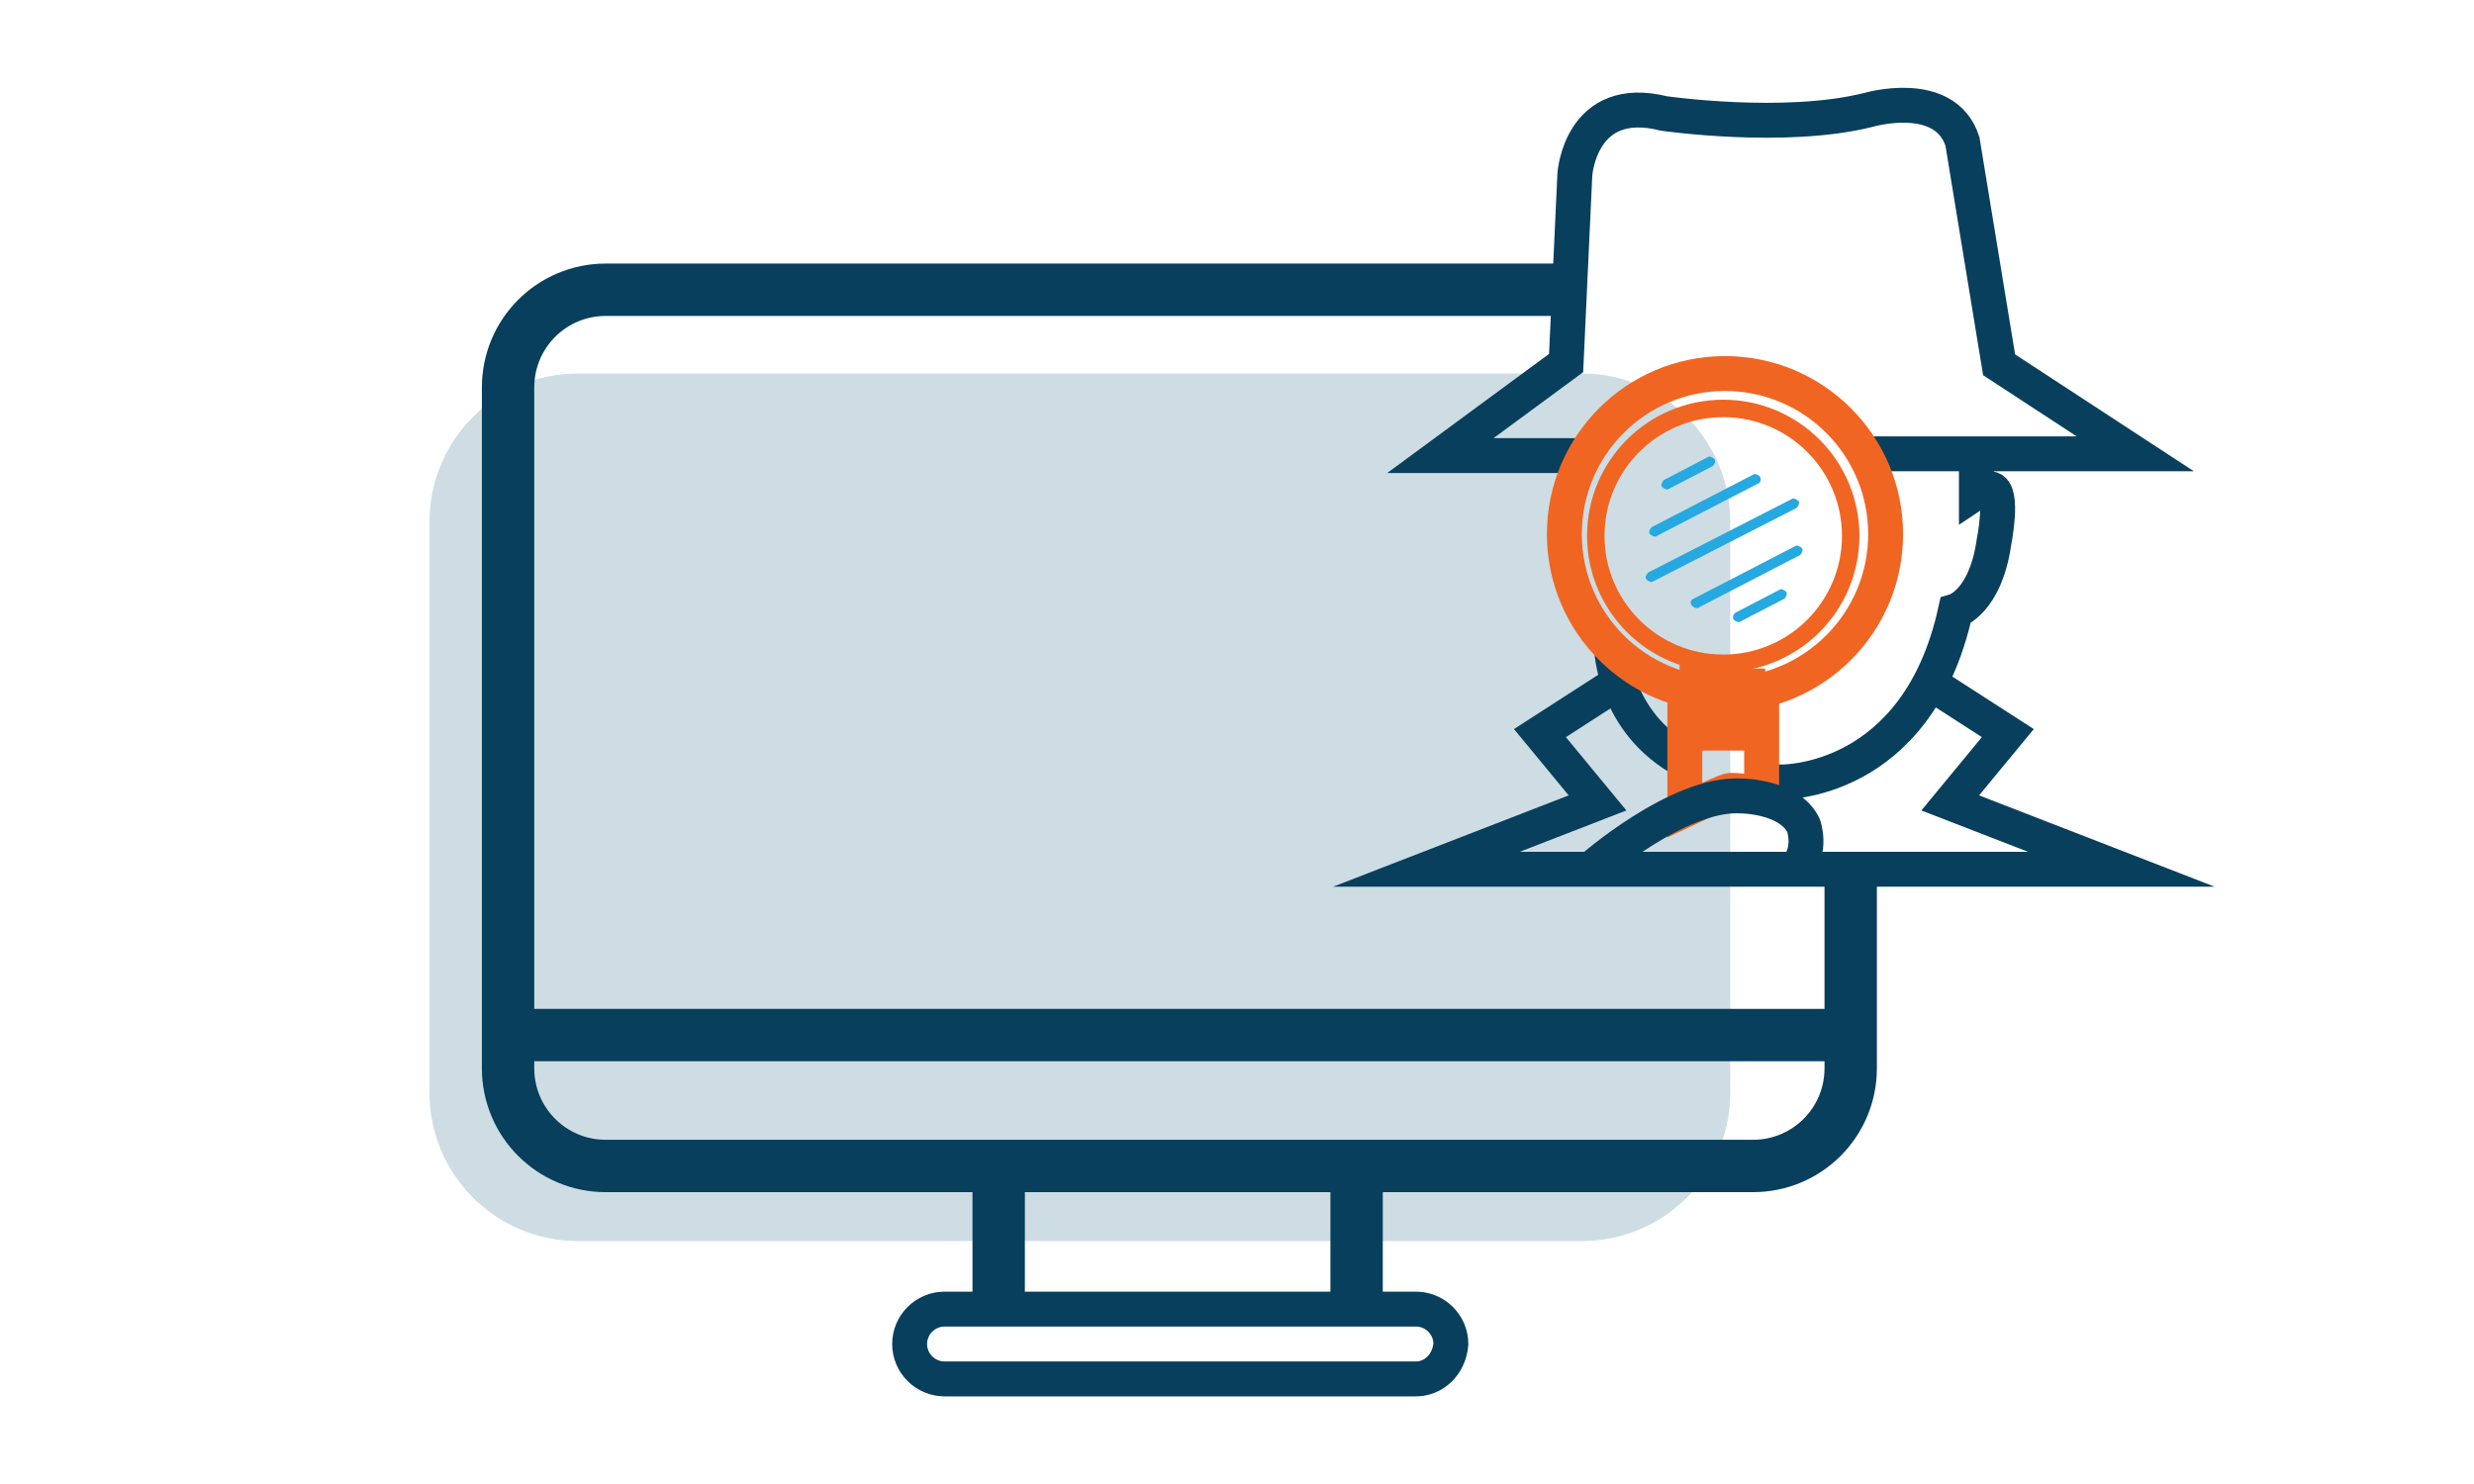 <?xml version="1.0" encoding="utf-8"?>
<!-- Generator: Adobe Illustrator 22.1.0, SVG Export Plug-In . SVG Version: 6.00 Build 0)  -->
<svg version="1.1" id="Livello_1" xmlns="http://www.w3.org/2000/svg" xmlns:xlink="http://www.w3.org/1999/xlink" x="0px" y="0px"
	 viewBox="0 0 141.7 85" style="enable-background:new 0 0 141.7 85;" xml:space="preserve">
<style type="text/css">
	.st0{fill:#CDDDE3;}
	.st1{fill:none;stroke:#083F5C;stroke-width:3;stroke-miterlimit:10;}
	.st2{fill:none;stroke:#083F5C;stroke-width:2;stroke-miterlimit:10;}
	.st3{fill:none;stroke:#F16522;stroke-width:2;stroke-miterlimit:10;}
	.st4{fill:none;stroke:#F16522;stroke-width:3;stroke-miterlimit:10;}
	.st5{fill:none;stroke:#F16522;stroke-miterlimit:10;}
	.st6{fill:#25A9E0;}
</style>
<path class="st0" d="M90.6,71.1H33.1c-4.7,0-8.5-3.8-8.5-8.5V29.9c0-4.7,3.8-8.5,8.5-8.5h57.5c4.7,0,8.5,3.8,8.5,8.5v32.7
	C99.1,67.3,95.3,71.1,90.6,71.1z"/>
<path class="st1" d="M106,49.8v11.4c0,3.1-2.5,5.6-5.6,5.6H34.7c-3.1,0-5.6-2.5-5.6-5.6V22.2c0-3.1,2.5-5.6,5.6-5.6h55.2"/>
<line class="st1" x1="29.1" y1="59.3" x2="106" y2="59.3"/>
<path class="st2" d="M81.1,79h-27c-1.1,0-2-0.9-2-2l0,0c0-1.1,0.9-2,2-2h27c1.1,0,2,0.9,2,2l0,0C83,78.2,82.1,79,81.1,79z"/>
<line class="st1" x1="57.2" y1="75.1" x2="57.2" y2="66.7"/>
<line class="st1" x1="77.7" y1="75.1" x2="77.7" y2="66.7"/>
<polyline class="st2" points="92.7,39.1 88.2,42 91.5,46 81.7,49.8 121.5,49.8 111.7,46 115,42 110.5,39.1 "/>
<path class="st2" d="M90.8,26.1h-8.3l7.2-5.3L90.2,10c0,0,0.3-4.7,5.1-3.5c0,0,6.9,1,11.7-0.2c0,0,4.4-1.3,5.4,1.8l2.1,12.8l7.8,5.1
	h-15.5"/>
<path class="st2" d="M100.9,44.8c0.4,0,0.7,0,1.1,0c0,0,7.8,0.2,10-9.8c0,0,1.7-0.5,2.2-3.9c0,0,0.6-3-0.2-3.1c0,0-0.5,0-0.8,0.2
	l0-2.2"/>
<path class="st2" d="M92.3,37.1c0,0,0.1,4.3,4.2,6.5"/>
<path class="st3" d="M100.9,45.5v-5.1c0-0.3-0.2-0.6-0.4-0.6h-3.6c-0.2,0-0.4,0.3-0.4,0.6v6c0,0,1.9-0.9,2.5-1.1
	C99.4,45.2,100.9,45.5,100.9,45.5z"/>
<path class="st4" d="M99.6,39.8c0,0-0.7,0-0.9,0c-0.2,0-1-0.1-1-0.1v1.8h1.9V39.8z"/>
<path class="st2" d="M91.1,49.8c0,0,5-4.4,8.6-4.2c0,0,2.8,0,3.6,1.7c0,0,0.5,1.4-0.4,2.4"/>
<circle class="st3" cx="98.8" cy="30.6" r="9.2"/>
<circle class="st5" cx="98.7" cy="30.7" r="7.3"/>
<path class="st6" d="M102.9,29.1l-8.2,4.2c-0.1,0.1-0.3,0-0.4-0.1l0,0c-0.1-0.1,0-0.3,0.1-0.4l8.2-4.2c0.1-0.1,0.3,0,0.4,0.1l0,0
	C103.1,28.8,103,29,102.9,29.1z"/>
<path class="st6" d="M100.7,27.7l-5.8,3c-0.1,0.1-0.3,0-0.4-0.1l0,0c-0.1-0.1,0-0.3,0.1-0.4l5.8-3c0.1-0.1,0.3,0,0.4,0.1v0
	C100.9,27.5,100.8,27.7,100.7,27.7z"/>
<path class="st6" d="M98.1,26.7l-2.5,1.3c-0.1,0.1-0.3,0-0.4-0.1v0c-0.1-0.1,0-0.3,0.1-0.4l2.5-1.3c0.1-0.1,0.3,0,0.4,0.1l0,0
	C98.3,26.4,98.2,26.6,98.1,26.7z"/>
<path class="st6" d="M97,34.3l5.8-3c0.1-0.1,0.3,0,0.4,0.1l0,0c0.1,0.1,0,0.3-0.1,0.4l-5.8,3c-0.1,0.1-0.3,0-0.4-0.1l0,0
	C96.8,34.5,96.8,34.4,97,34.3z"/>
<path class="st6" d="M99.4,35.1l2.5-1.3c0.1-0.1,0.3,0,0.4,0.1l0,0c0.1,0.1,0,0.3-0.1,0.4l-2.5,1.3c-0.1,0.1-0.3,0-0.4-0.1l0,0
	C99.2,35.3,99.3,35.2,99.4,35.1z"/>
</svg>

